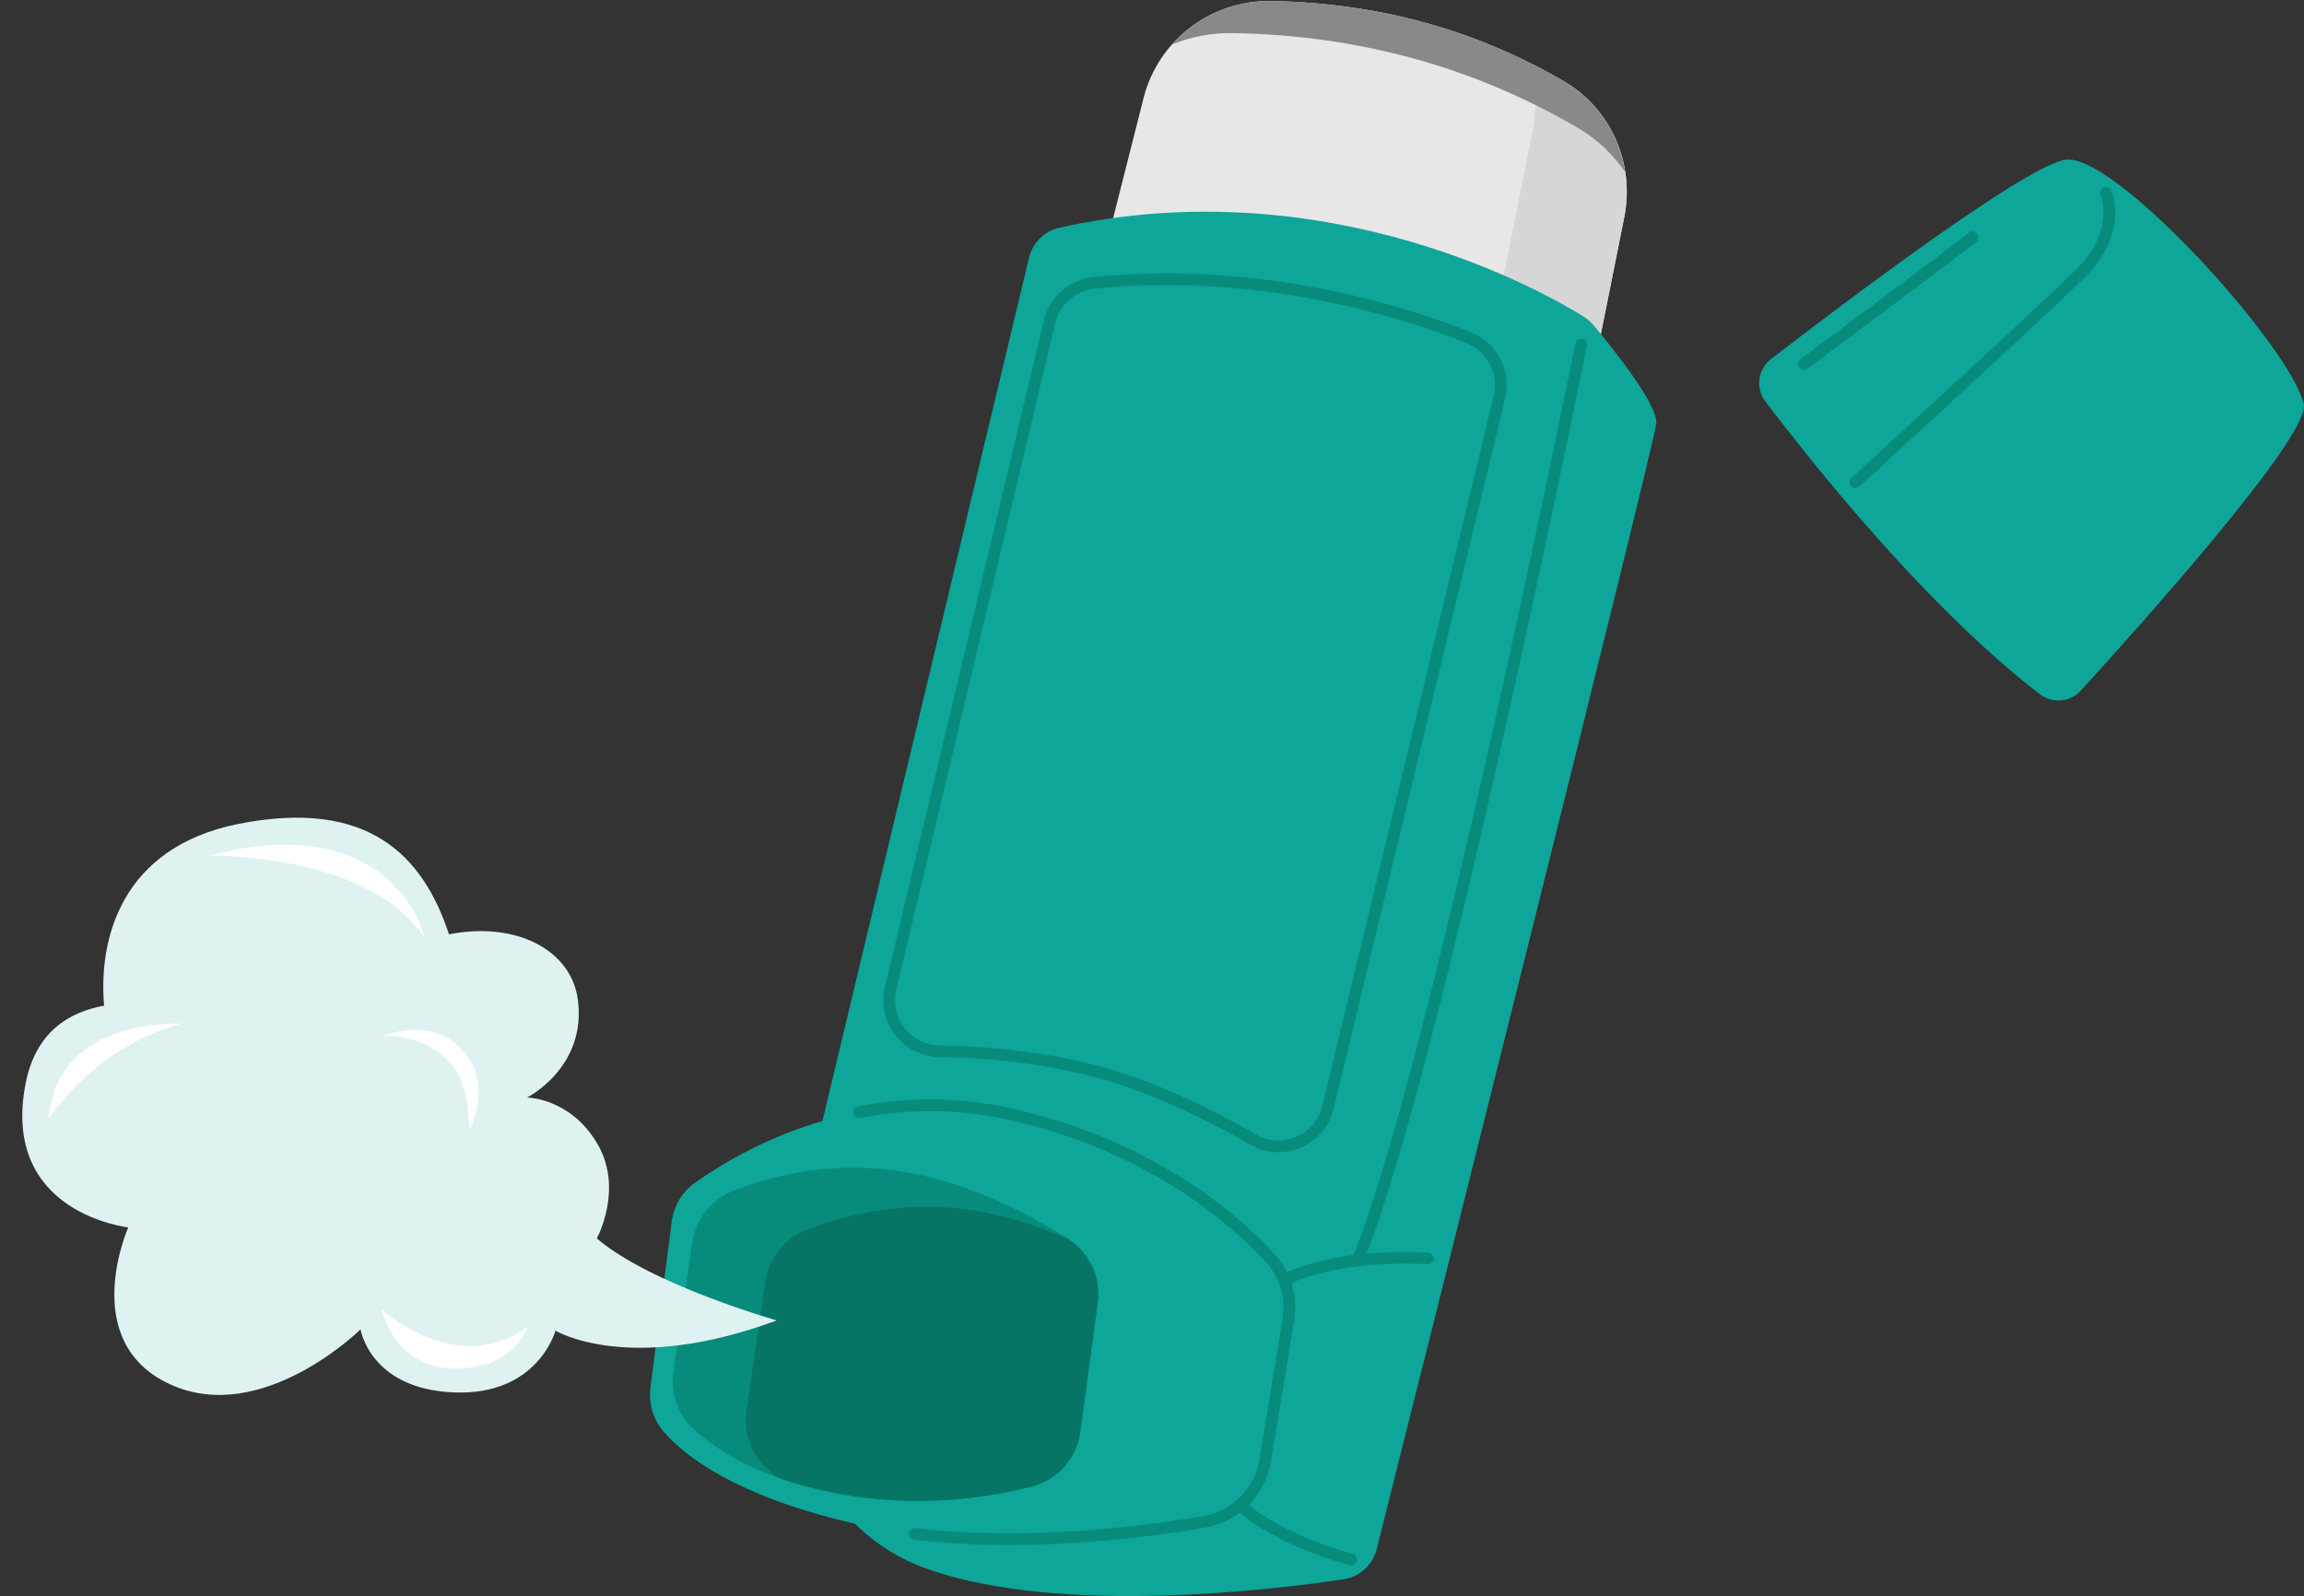 <?xml version="1.0" encoding="UTF-8"?>
<!DOCTYPE svg PUBLIC '-//W3C//DTD SVG 1.0//EN'
          'http://www.w3.org/TR/2001/REC-SVG-20010904/DTD/svg10.dtd'>
<svg height="615.8" preserveAspectRatio="xMidYMid meet" version="1.0" viewBox="-8.6 -0.4 888.8 615.8" width="888.8" xmlns="http://www.w3.org/2000/svg" xmlns:xlink="http://www.w3.org/1999/xlink" zoomAndPan="magnify"
><rect x="-8.6" y="-0.4" width="888.8" height="615.8" fill="#333333" stroke="none"/><defs
  ><clipPath id="a"
    ><path d="M 292 81 L 631 81 L 631 615.379 L 292 615.379 Z M 292 81"
    /></clipPath
    ><clipPath id="b"
    ><path d="M 670 61 L 880.18 61 L 880.18 270 L 670 270 Z M 670 61"
    /></clipPath
  ></defs
  ><g
  ><g id="change1_1"
    ><path d="M 419.102 90.484 L 432.539 37.445 C 438.219 15.035 458.617 -0.395 481.734 0.004 C 522.844 0.711 560.566 10.996 594.824 31.082 C 612.93 41.695 622.094 62.824 617.977 83.402 L 603.254 156.926 L 419.102 90.484" fill="#e7e7e7"
    /></g
    ><g id="change2_1"
    ><path d="M 594.824 31.082 C 590.746 28.691 586.613 26.445 582.434 24.332 C 584.223 32.59 584.391 41.273 582.664 49.891 L 564.195 142.145 L 603.254 156.926 L 617.977 83.402 C 622.094 62.824 612.93 41.695 594.824 31.082" fill="#d6d6d6"
    /></g
    ><g id="change3_1"
    ><path d="M 466.871 12.371 C 515.328 13.203 559.793 25.332 600.176 49.008 C 607.578 53.348 613.68 59.203 618.332 65.984 C 616.129 51.672 607.785 38.68 594.824 31.082 C 560.566 10.996 522.844 0.711 481.734 0.004 C 466.766 -0.254 452.965 6.152 443.535 16.766 C 450.77 13.809 458.668 12.23 466.871 12.371" fill="#898989"
    /></g
    ><g clip-path="url(#a)" id="change4_1"
    ><path d="M 388.348 99.07 L 292.805 498.418 C 292.559 499.449 292.414 500.488 292.383 501.547 C 292.02 513.398 292.238 585.262 349.754 605.156 C 400.734 622.789 481.234 613.156 509.637 608.926 C 515.887 607.992 520.938 603.41 522.48 597.285 C 538.828 532.273 629.578 171.227 630.336 163.027 C 631.047 155.332 611.699 131.707 606.027 124.961 C 604.977 123.715 603.758 122.656 602.379 121.793 C 588.207 112.938 504.18 64.363 400.109 87.438 C 394.289 88.73 389.734 93.277 388.348 99.07" fill="#0da699"
    /></g
    ><g id="change4_3"
    ><path d="M 488.383 508.828 C 489.836 500.016 487.105 491.055 481.02 484.52 C 466.629 469.07 435.258 442.156 382.996 429.863 C 324.172 416.031 277.375 443.191 259.496 455.934 C 254.52 459.48 251.273 464.945 250.5 471.012 L 242.332 534.895 C 241.555 540.992 243.312 547.172 247.316 551.832 C 255.609 561.488 274.969 576.469 319.055 586.98 C 368.285 598.719 425.969 591.871 455.895 586.766 C 468.004 584.699 477.469 575.199 479.461 563.078 L 488.383 508.828" fill="#0da699"
    /></g
    ><g id="change5_1"
    ><path d="M 380.574 595.695 C 368.59 595.695 356.227 595.109 344.02 593.652 C 342.777 593.504 341.895 592.379 342.039 591.137 C 342.188 589.898 343.316 589.004 344.555 589.16 C 387.488 594.285 432.496 588.461 455.512 584.535 C 466.668 582.633 475.395 573.863 477.23 562.711 L 486.152 508.461 C 487.492 500.301 485.02 492.137 479.363 486.062 C 465.461 471.137 434.391 444.277 382.48 432.066 C 362.977 427.477 343.039 427.086 323.211 430.895 C 321.988 431.113 320.801 430.324 320.562 429.098 C 320.328 427.871 321.129 426.688 322.359 426.449 C 342.809 422.52 363.387 422.93 383.512 427.66 C 436.594 440.145 468.426 467.676 482.672 482.977 C 489.293 490.086 492.188 499.641 490.617 509.195 L 481.691 563.445 C 479.547 576.5 469.328 586.77 456.273 588.996 C 439.543 591.852 411.301 595.695 380.574 595.695" fill="#078c7c"
    /></g
    ><g id="change5_2"
    ><path d="M 258.461 478.926 C 259.766 469.996 265.719 462.434 274.109 459.105 C 287.582 453.766 309.902 447.633 336.16 451.098 C 363.512 454.703 388.59 468.113 403.316 477.473 C 411.66 482.773 416.18 492.41 414.863 502.203 L 408.152 552.035 C 406.789 562.168 399.473 570.531 389.57 573.09 C 372.992 577.375 345.402 581.766 313.848 575.707 C 284.652 570.102 267.883 559.219 258.844 550.871 C 252.781 545.27 249.973 536.984 251.168 528.816 L 258.461 478.926" fill="#078c7c"
    /></g
    ><g id="change6_1"
    ><path d="M 302.25 474.203 C 293.859 477.531 287.91 485.094 286.605 494.023 L 279.309 543.914 C 278.117 552.082 280.926 560.367 286.988 565.969 C 288.25 567.133 289.68 568.352 291.258 569.598 C 297.805 571.953 305.277 574.062 313.848 575.707 C 345.402 581.766 372.992 577.375 389.57 573.09 C 399.473 570.531 406.789 562.168 408.152 552.035 L 414.863 502.203 C 416.164 492.52 411.754 483 403.594 477.664 C 391.828 472.504 378.371 468.051 364.301 466.195 C 338.043 462.73 315.723 468.863 302.25 474.203" fill="#077565"
    /></g
    ><g id="change5_3"
    ><path d="M 487.938 495.223 C 487.137 495.223 486.359 494.797 485.949 494.047 C 485.348 492.949 485.75 491.574 486.848 490.977 C 487.594 490.566 505.598 480.984 542.359 482.844 C 543.605 482.91 544.566 483.973 544.504 485.219 C 544.438 486.469 543.316 487.422 542.129 487.363 C 506.625 485.547 489.191 494.848 489.02 494.945 C 488.676 495.133 488.305 495.223 487.938 495.223" fill="#078c7c"
    /></g
    ><g id="change5_4"
    ><path d="M 512.574 603.535 C 512.371 603.535 512.168 603.508 511.965 603.449 C 482.035 595.105 469.461 583.109 468.941 582.602 C 468.047 581.73 468.027 580.301 468.898 579.402 C 469.77 578.512 471.195 578.488 472.094 579.355 C 472.215 579.473 484.488 591.09 513.18 599.094 C 514.383 599.43 515.086 600.676 514.75 601.879 C 514.473 602.879 513.562 603.535 512.574 603.535" fill="#078c7c"
    /></g
    ><g id="change5_5"
    ><path d="M 515.344 487.531 C 515.055 487.531 514.766 487.477 514.484 487.359 C 513.328 486.887 512.773 485.566 513.25 484.41 C 542.891 412.113 598.566 134.859 599.125 132.07 C 599.371 130.844 600.559 130.035 601.789 130.293 C 603.016 130.539 603.809 131.73 603.562 132.957 C 603.004 135.754 547.242 413.43 517.434 486.125 C 517.078 487.004 516.234 487.531 515.344 487.531" fill="#078c7c"
    /></g
    ><g id="change5_6"
    ><path d="M 396.281 123.773 L 396.305 123.773 Z M 441.379 109.602 C 432.441 109.602 423.242 110.016 413.832 110.934 C 406.383 111.664 400.215 117.035 398.48 124.297 L 337.18 381.398 C 335.938 386.598 337.109 392.004 340.395 396.219 C 343.66 400.41 348.57 402.855 353.871 402.926 C 367.449 403.105 388.336 404.434 410.738 409.727 C 435.137 415.5 459.602 427.891 475.832 437.266 C 480.633 440.043 486.309 440.371 491.402 438.188 C 496.523 435.992 500.211 431.625 501.516 426.207 L 567.617 152.273 C 569.648 143.863 565.145 135.133 557.145 131.957 C 534.641 123.02 492.336 109.602 441.379 109.602 Z M 484.508 444.148 C 480.73 444.148 476.973 443.152 473.57 441.188 C 457.602 431.961 433.559 419.777 409.695 414.133 C 387.695 408.93 367.164 407.629 353.812 407.449 C 347.129 407.363 340.938 404.281 336.824 399 C 332.691 393.691 331.215 386.895 332.777 380.348 L 394.082 123.246 C 396.262 114.109 404.02 107.352 413.391 106.434 C 477.402 100.156 531.98 117.094 558.812 127.75 C 568.895 131.75 574.57 142.75 572.016 153.336 L 505.914 427.266 C 504.27 434.086 499.633 439.582 493.184 442.348 C 490.383 443.551 487.438 444.148 484.508 444.148" fill="#078c7c"
    /></g
    ><g clip-path="url(#b)" id="change4_2"
    ><path d="M 672.434 154.5 C 668.527 149.371 669.496 142.043 674.602 138.109 C 700.727 117.973 774.641 61.922 788.848 61.145 C 808.578 60.066 874.746 133.09 880.094 155.48 C 882.961 167.488 816.211 241.836 794.102 266.047 C 789.996 270.543 783.164 271.133 778.32 267.449 C 762.086 255.105 724.258 222.594 672.434 154.5" fill="#0da699"
    /></g
    ><g id="change5_7"
    ><path d="M 707.062 187.98 C 706.449 187.98 705.84 187.73 705.395 187.246 C 704.551 186.324 704.609 184.895 705.531 184.051 C 706.32 183.332 784.082 112.117 793.109 102.77 C 807.34 88.027 801.777 74.988 801.719 74.855 C 801.211 73.715 801.727 72.379 802.867 71.867 C 804.012 71.363 805.348 71.875 805.855 73.02 C 806.141 73.66 812.691 89 796.367 105.91 C 787.238 115.363 711.797 184.449 708.59 187.387 C 708.156 187.781 707.605 187.98 707.062 187.98" fill="#078c7c"
    /></g
    ><g id="change5_8"
    ><path d="M 687.18 142.363 C 686.488 142.363 685.805 142.051 685.359 141.453 C 684.613 140.449 684.824 139.031 685.824 138.285 C 686.359 137.891 739.266 98.566 750.996 89.352 C 751.98 88.578 753.402 88.75 754.172 89.734 C 754.945 90.715 754.773 92.141 753.793 92.91 C 742.016 102.16 689.059 141.52 688.527 141.918 C 688.121 142.219 687.648 142.363 687.18 142.363" fill="#078c7c"
    /></g
    ><g id="change7_1"
    ><path d="M 1.316 417.449 C 5.195 397.77 18.027 390.016 31.566 387.598 C 29.305 362.246 37.984 326.586 83.219 317.516 C 133.508 307.434 154.676 329.816 164.59 360.07 C 191.281 354.879 211.707 366.66 214.266 384.969 C 217.969 411.441 194.711 423.039 194.711 423.039 C 194.711 423.039 211.293 423.125 221.73 440.676 C 232.172 458.227 221.621 477.406 221.621 477.406 C 242.672 495.348 291.027 509.031 291.027 509.031 C 233.949 530.211 205.68 512.98 205.68 512.98 C 205.68 512.98 199 538.07 166.586 536.82 C 134.168 535.574 130.477 512.504 130.477 512.504 C 130.477 512.504 92.301 550.113 56.816 533.594 C 21.328 517.07 40.879 473.145 40.879 473.145 C 40.879 473.145 -8.609 467.766 1.316 417.449" fill="#dff2f2"
    /></g
    ><g id="change8_1"
    ><path d="M 194.73 511.84 C 194.73 511.84 189.613 528.008 166.398 527.594 C 143.18 527.176 138.645 504.734 138.645 504.734 C 138.645 504.734 166.461 531.23 194.73 511.84" fill="#fff"
    /></g
    ><g id="change8_2"
    ><path d="M 61.512 394.543 C 61.512 394.543 13.051 391.648 10.32 431.27 C 10.32 431.27 27.305 403.48 61.512 394.543" fill="#fff"
    /></g
    ><g id="change8_3"
    ><path d="M 155.316 361.559 C 155.316 361.559 144.223 311.023 71.688 329.723 C 71.688 329.723 133.371 328.285 155.316 361.559" fill="#fff"
    /></g
    ><g id="change8_4"
    ><path d="M 172.461 435.574 C 172.461 435.574 181.773 418.824 170.43 405.539 C 157.762 390.699 139.316 399.402 139.316 399.402 C 139.316 399.402 154.496 397.48 165.871 410.582 C 172.707 418.457 172.461 435.574 172.461 435.574" fill="#fff"
    /></g
  ></g
></svg
>
